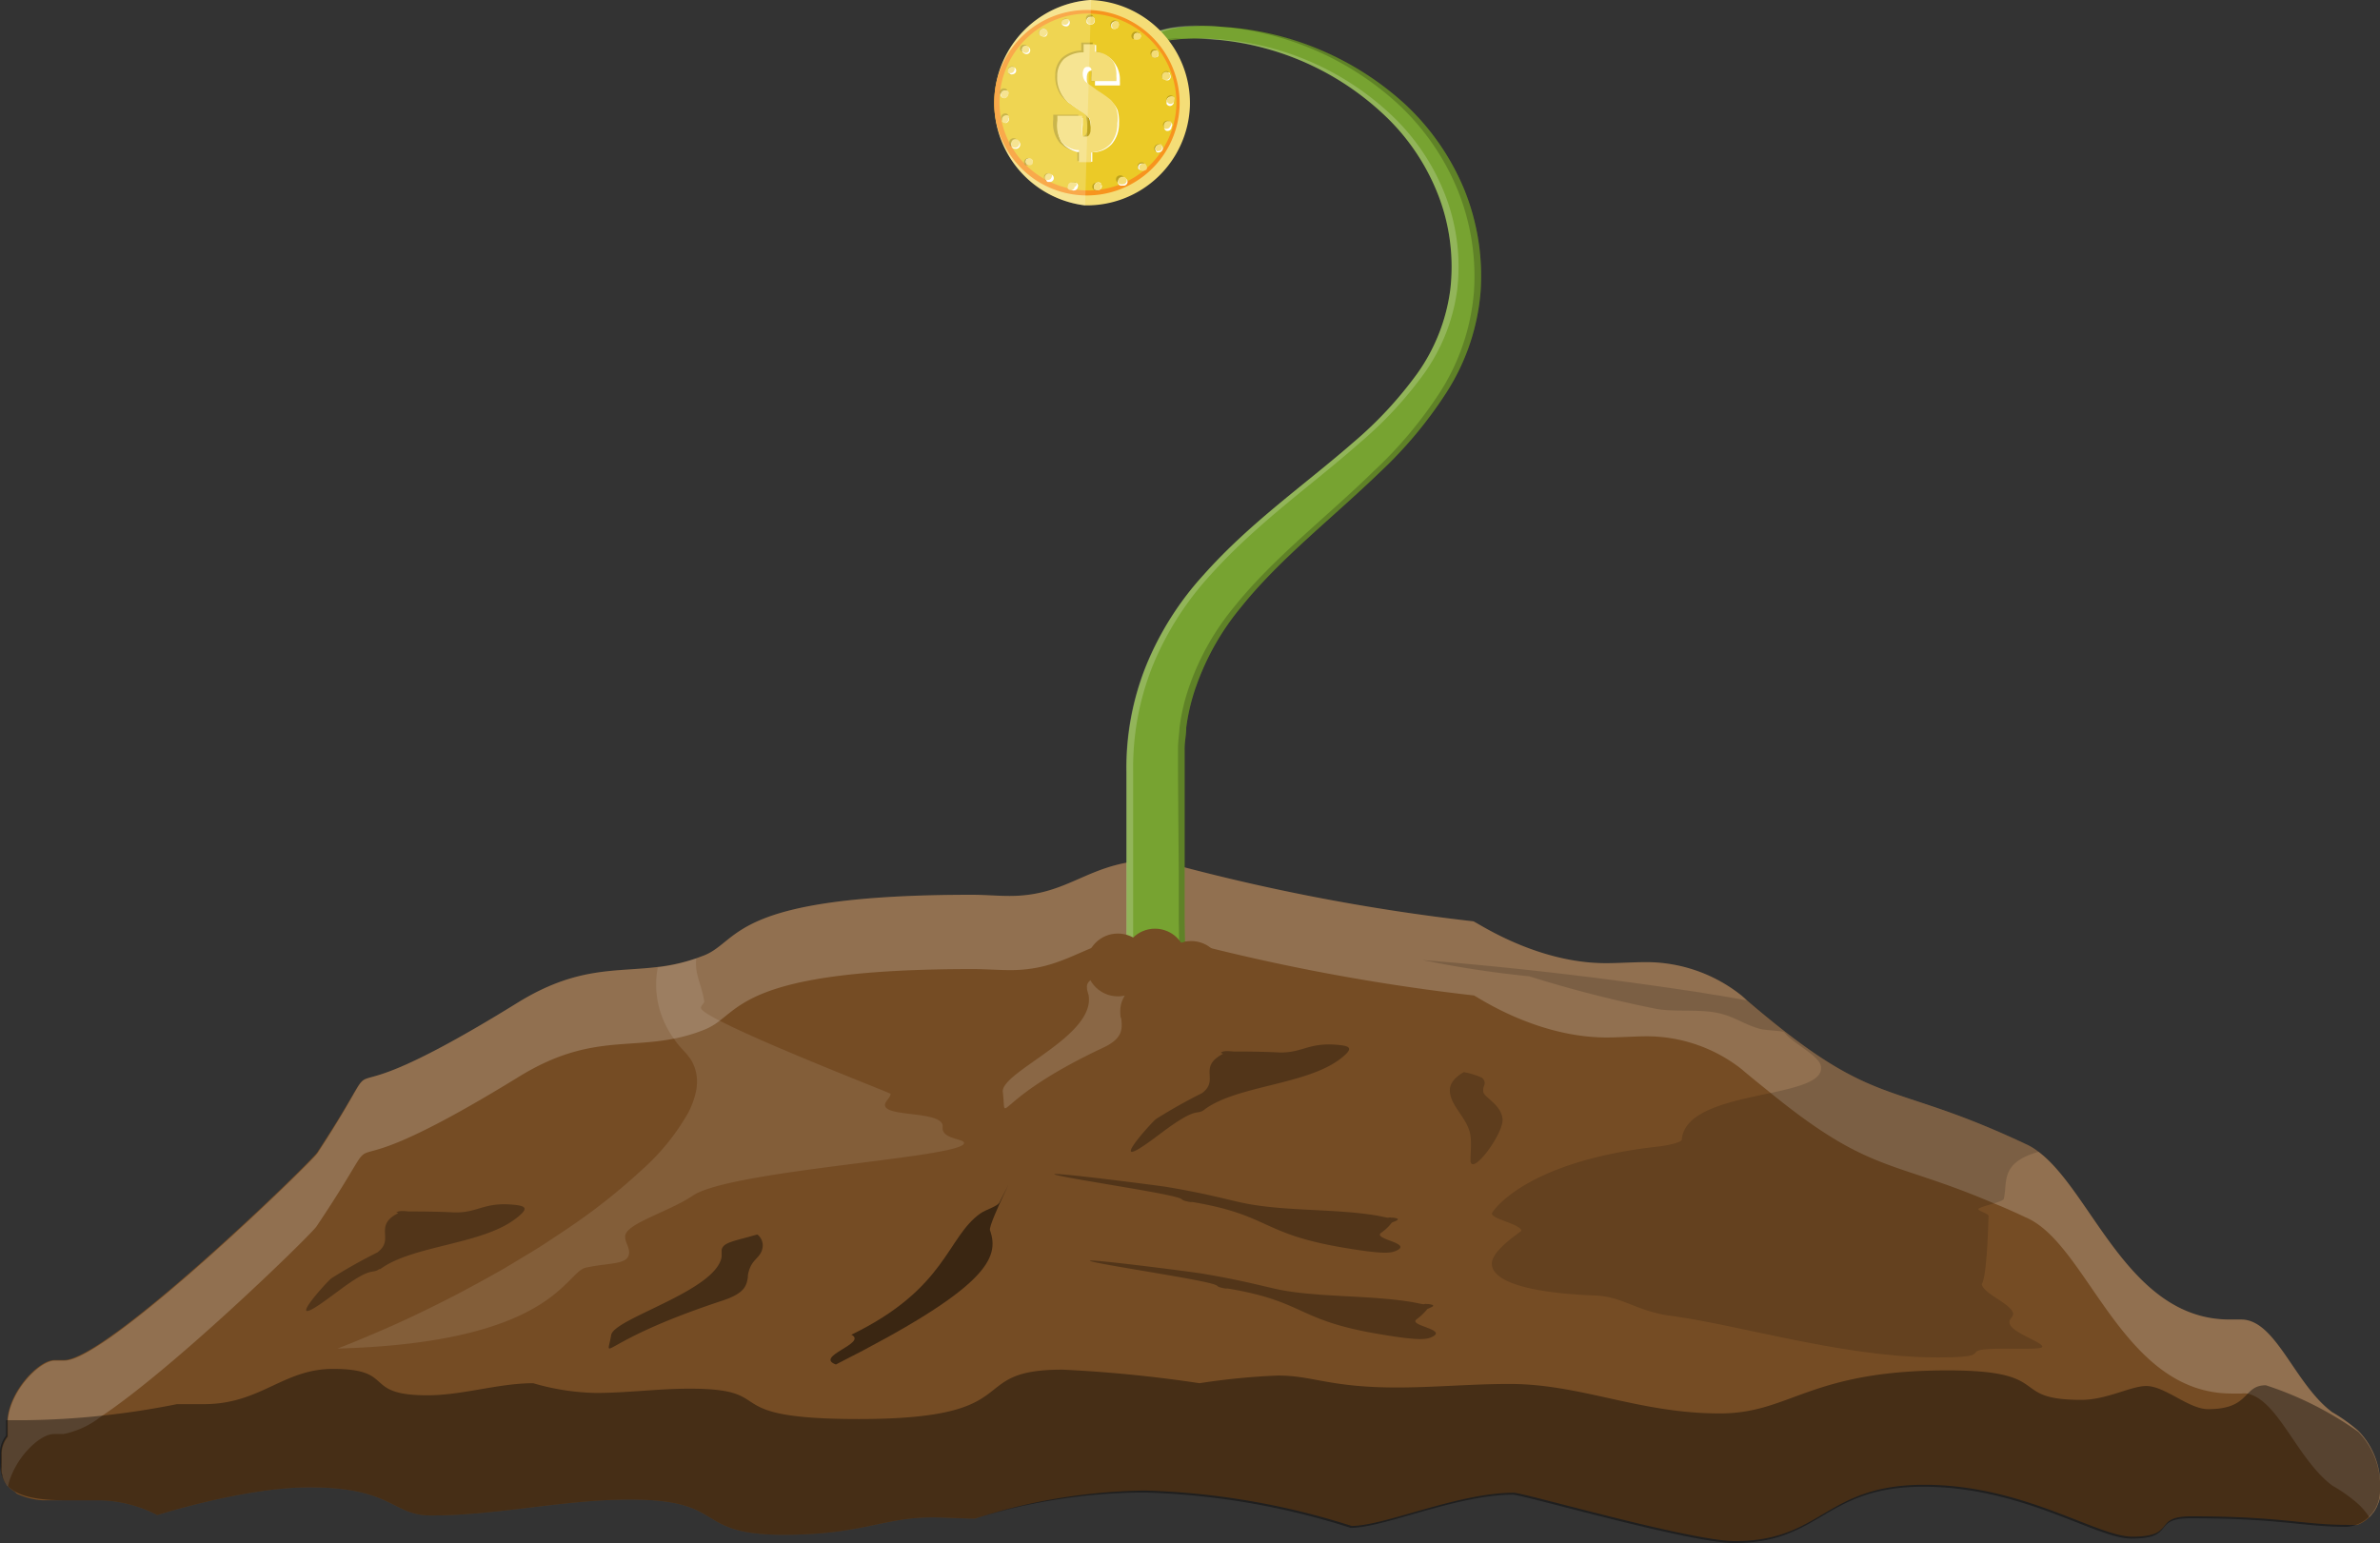 <?xml version="1.0" encoding="UTF-8"?> <svg xmlns="http://www.w3.org/2000/svg" viewBox="0 0 161.41 104.66"><rect x="0" y="0" width="161.41" height="104.66" fill="#333333" stroke="none"/><defs><style>.cls-1{fill:#754c24;}.cls-14,.cls-2{opacity:0.2;}.cls-14,.cls-3{fill:#fff;}.cls-4{opacity:0.5;}.cls-5,.cls-8{opacity:0.15;}.cls-6{opacity:0.4;}.cls-7{opacity:0.3;}.cls-9{opacity:0.1;}.cls-10{fill:#77a331;}.cls-11{fill:#f4dd77;}.cls-12{fill:#f7941e;}.cls-13{fill:#ebca27;}</style></defs><g id="Calque_2" data-name="Calque 2"><g id="Layer_1" data-name="Layer 1"><path class="cls-1" d="M161.41,101.07a1.94,1.94,0,0,1,0,.34l0,.18-.07.25a1.86,1.86,0,0,1-.1.25.75.75,0,0,1-.08.18s0,0,0,0a2.38,2.38,0,0,1-.18.3l-.08.09a1.31,1.31,0,0,1-.22.25h0a2.35,2.35,0,0,1-.67.46.58.58,0,0,1-.17.06.42.42,0,0,1-.15,0,.28.28,0,0,1-.13,0,1.55,1.55,0,0,1-.31,0c-3.09,0-4.53-.58-10.64-.58-2.69,0-.92,1.38-4,1.38-2.41,0-7.36-3.52-14.11-3.52s-6.91,3.82-12.84,3.82c-3,0-14.3-3.28-15-3.28-3.8,0-8.74,2.25-11,2.25a50.58,50.58,0,0,0-14-2.4A39.19,39.19,0,0,0,66.13,103c-1,0-1.92-.08-2.91-.08-3.32,0-4.77,1.18-10.09,1.18-6.2,0-3.71-2.39-10.41-2.39-4.5,0-9,1.08-13.48,1.08-2.69,0-2.57-1.91-8.25-1.91-4.46,0-10.29,1.88-10.33,1.88a8.87,8.87,0,0,0-3.94-1c-.8,0-1.6,0-2.39,0H3.9l-.65,0H3.18l-.32,0a4.82,4.82,0,0,1-1.73-.45L1,101.18a2,2,0,0,1-.49-.4,1.82,1.82,0,0,1-.36-.67q0-.1-.06-.24a2.85,2.85,0,0,1,0-.42,1.85,1.85,0,0,1,0-.24c0-.18,0-.36,0-.54a1.86,1.86,0,0,1,.41-1.25c0-.3,0-.59,0-.89a.92.92,0,0,1,0-.16c.1-2,2.13-4.12,3.19-4.12l.65,0c2.91,0,16.69-13.37,17.17-14.08C27.54,69,20.14,77.27,35.12,68c4.06-2.5,6.65-2.05,9.55-2.42A12.35,12.35,0,0,0,47.22,65l.54-.2c2.48-1,1.82-4.11,18.15-4.11.86,0,1.71.08,2.57.08,4.19,0,5.35-2.44,10-2.44a139.17,139.17,0,0,0,21.43,4.16c.16,0,4.2,2.84,9,2.84.91,0,1.85-.07,2.76-.07a10.36,10.36,0,0,1,6.37,2.21c.14.11.26.22.39.34h0c8.92,7.65,9.42,5.29,19,9.81a4,4,0,0,1,.78.47c3.67,2.71,6.12,11.41,13,11.41H152c2.35,0,3.6,4.36,6.16,6.28a11.15,11.15,0,0,1,1.78,1.27A5.23,5.23,0,0,1,161.41,101.07Z"></path><g class="cls-2"><path class="cls-3" d="M161.41,101.07a1.94,1.94,0,0,1,0,.34l0,.18-.07.25a1.86,1.86,0,0,1-.1.25.75.75,0,0,1-.08.18s0,0,0,0a2.38,2.38,0,0,1-.18.3l-.08.09a1.31,1.31,0,0,1-.22.25h0a4.51,4.51,0,0,0-.72-.87,10,10,0,0,0-1.78-1.27c-2.42-1.82-3.66-5.81-5.78-6.25a1.58,1.58,0,0,0-.38,0h-.67c-7.39,0-9.69-9.94-13.82-11.88-.81-.38-1.56-.72-2.26-1h0c-7-3-8.41-2-15.18-7.5-.6-.49-1.25-1-2-1.64a10.42,10.42,0,0,0-6.37-2.21c-.91,0-1.85.08-2.76.08-4.83,0-8.87-2.83-9-2.85a139.82,139.82,0,0,1-21.43-4.15c-4.65,0-5.81,2.43-10,2.43-.86,0-1.71-.07-2.57-.07-13.84,0-15.48,2.23-17.16,3.51a4.12,4.12,0,0,1-1,.59,11.1,11.1,0,0,1-2,.6c-3.37.7-6.06-.2-10.62,2.61-15,9.22-7.58,1-13.71,10.14-.39.59-9.65,9.61-14.62,12.9a6,6,0,0,1-2.55,1.19c-.22,0-.44,0-.65,0-1,0-2.71,1.71-3.11,3.55a1.82,1.82,0,0,1-.36-.67q0-.1-.06-.24a2.85,2.85,0,0,1,0-.42,1.85,1.85,0,0,1,0-.24c0-.18,0-.36,0-.54a1.86,1.86,0,0,1,.41-1.25c0-.3,0-.59,0-.89a.92.92,0,0,1,0-.16c.1-2,2.13-4.12,3.19-4.12l.65,0c2.91,0,16.69-13.37,17.17-14.08C27.54,69,20.14,77.27,35.12,68c4.06-2.5,6.65-2.05,9.55-2.42A12.35,12.35,0,0,0,47.22,65l.54-.2c2.48-1,1.82-4.11,18.15-4.11.86,0,1.71.08,2.57.08,4.19,0,5.35-2.44,10-2.44a139.17,139.17,0,0,0,21.43,4.16c.16,0,4.2,2.84,9,2.84.91,0,1.85-.07,2.76-.07a10.36,10.36,0,0,1,6.37,2.21c.14.11.26.22.39.34h0c8.92,7.65,9.42,5.29,19,9.81a4,4,0,0,1,.78.47c3.67,2.71,6.12,11.41,13,11.41H152c2.35,0,3.6,4.36,6.16,6.28a11.15,11.15,0,0,1,1.78,1.27A5.23,5.23,0,0,1,161.41,101.07Z"></path></g><g class="cls-4"><path d="M57.74,90.53c6.49-3.15,6.46-6.63,8.77-8.24.36-.25,1.14-.46,1.28-.74,1.72-3.4-.79,1.48-.65,1.89.66,1.87-.09,3.87-10.45,9.11C55.19,92,58.87,91.11,57.74,90.53Z"></path></g><g class="cls-5"><path class="cls-3" d="M75.81,65.71c-1.42.58-2.17.67-2.09,1.31,0,.19.1.38.12.56.34,2.77-6,5.14-5.83,6.49.29,2.41-.88.61,6.79-3,1.36-.63,1.32-1.27,1.24-2L76,69c-.16-1.39.54-1.34.42-2.3A1.57,1.57,0,0,0,75.81,65.71Z"></path></g><g class="cls-2"><path d="M99.27,72.72c-.77.45-1,.92-.93,1.4.12,1,1.25,1.8,1.39,2.93.07.57,0,1.14,0,1.71.12,1,2.28-1.91,2.17-2.88s-1.25-1.45-1.3-1.81.11-.44.09-.66a.53.53,0,0,0-.19-.31A5.13,5.13,0,0,0,99.27,72.72Z"></path></g><g class="cls-6"><path d="M51.36,83.73c-1.56.46-2.33.52-2.42,1.06,0,.15,0,.31,0,.46-.38,2.32-7.3,4.17-7.49,5.3-.33,2-1,.49,7.54-2.33,1.51-.5,1.64-1,1.73-1.6l0-.11c.19-1.16.88-1.11,1-1.91A.94.94,0,0,0,51.36,83.73Z"></path></g><g class="cls-7"><path d="M82.93,71.49a2,2,0,0,0-.36.22c-1.14.83.08,1.61-1.06,2.44A35.67,35.67,0,0,0,78.4,75.9c-.32.24-3.55,3.83-.21,1.37l.82-.61c2.21-1.62,2.09-1,2.64-1.37l.06-.05c2.18-1.6,6.78-1.65,9.11-3.36,1.06-.79.73-.92,0-1-2.13-.22-2.48.59-4.19.5-1.17-.06-2.62-.06-2.62-.06l-.38,0c-.62-.06-.73,0-.84.09s0,0,0,0S82.93,71.45,82.93,71.49Z"></path></g><g class="cls-7"><path d="M27,82.29a2.87,2.87,0,0,0-.36.21c-1.13.83.08,1.61-1.05,2.45a35.67,35.67,0,0,0-3.11,1.75c-.33.24-3.55,3.82-.22,1.37l.83-.61c2.2-1.63,2.09-1,2.63-1.38l.07,0c2.17-1.6,6.78-1.65,9.1-3.36,1.07-.78.74-.92,0-1-2.13-.22-2.47.59-4.19.51-1.16-.06-2.61-.06-2.61-.06l-.38,0c-.62-.07-.73,0-.84.08l-.05,0S27,82.25,27,82.29Z"></path></g><g class="cls-7"><path d="M96.49,88.46l-.7-.14C93,87.86,90,88,87.22,87.56c-1.28-.22-2.46-.63-5.66-1.17-.79-.14-13-1.7-4.86-.33l2,.34c5.38.91,3.08.75,4.41,1l.17,0c5.3.89,4.59,2.14,10.26,3.09,2.6.44,3.15.38,3.54.21,1.2-.53-1.63-.78-1-1.22a3.82,3.82,0,0,0,.72-.69l.22-.1c.35-.15.12-.2-.14-.24l-.14,0C96.64,88.42,96.63,88.47,96.49,88.46Z"></path></g><g class="cls-7"><path d="M94.09,82.59l-.7-.14c-2.77-.46-5.8-.29-8.57-.76-1.29-.22-2.47-.64-5.67-1.18-.79-.13-13-1.69-4.86-.32l2,.34c5.39.91,3.09.75,4.42,1l.16,0c5.31.9,4.6,2.15,10.27,3.1,2.6.44,3.15.38,3.54.21,1.19-.53-1.64-.78-1-1.23a3.21,3.21,0,0,0,.72-.69l.23-.09c.34-.15.12-.2-.14-.24l-.15,0C94.24,82.55,94.22,82.6,94.09,82.59Z"></path></g><path class="cls-8" d="M138.51,91.34c0,.1-.34.13-.87.14s-1.16,0-1.8,0c-3.38,0-.26.56-4.1.59-6.45.07-13.55-2.16-18.41-2.82-2.38-.32-3.26-1.31-5.15-1.38-4.72-.18-6.91-1-7-2.09-.11-.93,2-2.24,2-2.3-.05-.45-2-.79-2-1.17,0-.11,2.22-3.54,11.27-4.54.7-.08,1.59-.28,1.61-.47.16-2,3.36-2.6,6-3.16,1.93-.42,3.56-.82,3.44-1.79-.09-.75-1.87-1.53-2.48-2.32-.1-.13-1.23-.12-1.69-.25-1.27-.37-1.8-.94-3.23-1.14-1.23-.17-2.69,0-3.82-.22a83.26,83.26,0,0,1-8.57-2.2,69.77,69.77,0,0,1-7.22-1.1c1.07.09,2.12.17,3.14.27,6,.55,11.38,1.27,15.77,1.94l.7.12.59.09.63.11.63.11.45.08.1,0h0c8.92,7.65,9.42,5.29,19,9.81a4,4,0,0,1,.78.47c-2.68.74-2.11,2.08-2.38,3.18,0,.11-.32.21-.66.32h0c-.49.15-1.07.29-1.07.4s.67.3.69.45h0c-.12,4.47-.46,4.62-.46,4.62.09.67,2,1.33,2.13,2,0,.29-.28.34-.25.62C136.32,90.37,138.48,91,138.51,91.34Z"></path><g class="cls-9"><path class="cls-3" d="M65.38,77.52c.11,1-15.79,1.82-18.4,3.58-1.66,1.13-4.69,1.92-4.58,2.82,0,.29.22.6.26.91.11,1-1.22.78-2.92,1.15-1.42.3-2.16,5.08-16.85,5.49.81-.31,1.62-.65,2.44-1,2-.84,3.89-1.76,5.76-2.73h0l.58-.31.52-.28h0c.74-.4,1.46-.8,2.17-1.21a.67.67,0,0,1,.11-.07l1.28-.77.33-.2c.46-.28.9-.56,1.33-.85h0l.8-.53.3-.2.78-.54a40.84,40.84,0,0,0,4-3.21l.23-.21a15.31,15.31,0,0,0,3.17-3.91,5.86,5.86,0,0,0,.48-1.29,3,3,0,0,0,.08-.43,3.56,3.56,0,0,0,0-.73,3.12,3.12,0,0,0-.09-.44,3,3,0,0,0-.16-.42,1.78,1.78,0,0,0-.28-.45,2.6,2.6,0,0,0-.26-.32l-.22-.24a5.12,5.12,0,0,1-.56-.71,4.55,4.55,0,0,1-.32-.49,6.91,6.91,0,0,1-.36-.72,6.15,6.15,0,0,1-.39-3.59A12.35,12.35,0,0,0,47.22,65a3.28,3.28,0,0,0,0,.7c.09.74.45,1.48.54,2.24,0,.11-.24.27-.22.43s.47.45,1.19.82c3.18,1.67,11.65,4.94,11.67,5,0,.26-.42.54-.38.79.09.79,3.79.37,3.91,1.36,0,.08,0,.15,0,.23C64,77.27,65.35,77.23,65.38,77.52Z"></path></g><g class="cls-6"><path d="M161.41,101.07a2.45,2.45,0,0,1-2.22,2.49c-3.09,0-4.53-.58-10.64-.58-2.69,0-.92,1.38-4,1.38-2.41,0-7.36-3.52-14.11-3.52s-6.91,3.82-12.84,3.82c-3,0-14.3-3.28-15-3.28-3.8,0-8.74,2.25-11,2.25a50.58,50.58,0,0,0-14-2.4A39.19,39.19,0,0,0,66.13,103c-1,0-1.92-.08-2.91-.08-3.32,0-4.77,1.18-10.09,1.18-6.2,0-3.71-2.39-10.41-2.39-4.5,0-9,1.08-13.48,1.08-2.69,0-2.57-1.91-8.25-1.91-4.46,0-10.29,1.88-10.33,1.88a8.87,8.87,0,0,0-3.94-1c-.8,0-1.6,0-2.39,0-4.5,0-4.33-1.69-4.33-3.13a1.86,1.86,0,0,1,.41-1.25c0-.3,0-.59,0-.89a.92.92,0,0,1,0-.16H1.7A55.36,55.36,0,0,0,12,95.24c.62,0,1.23,0,1.84,0,3.84,0,5.35-2.39,8.74-2.39,4.33,0,1.93,1.79,6.41,1.79,2.38,0,4.82-.82,7.17-.82a16.11,16.11,0,0,0,4.25.66c2.13,0,4.22-.29,6.35-.29,6.3,0,1.52,2.06,11.5,2.06,11.68,0,7-3.35,13.8-3.35a91.3,91.3,0,0,1,9.29.92,46.8,46.8,0,0,1,5.32-.52c2.38,0,3.48.81,8.07.81,2.53,0,5.06-.24,7.62-.24,4.89,0,8.76,2,14.28,2,4.82,0,6-2.92,15.45-2.92,7.35,0,4,2,9.07,2,1.72,0,3.35-.94,4.4-.94,1.27,0,2.88,1.57,4.19,1.57,2.9,0,2.33-1.62,3.92-1.62a23.15,23.15,0,0,1,6.27,3.16A5.23,5.23,0,0,1,161.41,101.07Z"></path></g><path class="cls-10" d="M100.41,19.82a14.86,14.86,0,0,1-2.3,6.78A28.55,28.55,0,0,1,93.61,32c-3.28,3.17-6.82,5.9-9.46,9.2a17.41,17.41,0,0,0-3,5.27,13.6,13.6,0,0,0-.7,2.88c0,.49-.12,1-.11,1.48v1.56l0,6.7,0,3.34.06,3.13-4,.48c0-.53,0-.72,0-1V62.43l0-3.36V52.36a18.59,18.59,0,0,1,1.34-7.22A20.76,20.76,0,0,1,81.62,39c3.16-3.56,6.9-6.14,10.17-9a26.53,26.53,0,0,0,4.34-4.68,12.65,12.65,0,0,0,2.23-5.69,13.49,13.49,0,0,0-.73-6.16,14.83,14.83,0,0,0-3.39-5.32A19,19,0,0,0,82.72,2.71a13.45,13.45,0,0,0-3.23,0,7.06,7.06,0,0,0-2.92,1.19,9.25,9.25,0,0,0-2.16,2.21h-.67a9.93,9.93,0,0,1,2.42-2.76,7.63,7.63,0,0,1,3.19-1.43,14.31,14.31,0,0,1,3.45-.11A20.19,20.19,0,0,1,95.29,7.07a16.53,16.53,0,0,1,4,5.75A15.58,15.58,0,0,1,100.41,19.82Z"></path><g class="cls-2"><path class="cls-3" d="M76.63,3.32a9.93,9.93,0,0,0-2.42,2.76h-.47a9.93,9.93,0,0,1,2.42-2.76,7.63,7.63,0,0,1,3.19-1.43,9.15,9.15,0,0,1,2.08-.15,8.85,8.85,0,0,0-1.61.15A7.63,7.63,0,0,0,76.63,3.32Z"></path><path class="cls-3" d="M98.83,19.62a12.65,12.65,0,0,1-2.23,5.69A26.53,26.53,0,0,1,92.26,30c-3.27,2.89-7,5.47-10.17,9a20.76,20.76,0,0,0-3.9,6.12,18.59,18.59,0,0,0-1.34,7.22v6.71l0,3.36V65c0,.3,0,.48,0,1l-.47.06c0-.53,0-.72,0-1V62.43l0-3.36V52.36a18.59,18.59,0,0,1,1.34-7.22A20.76,20.76,0,0,1,81.62,39c3.16-3.56,6.9-6.14,10.17-9a26.53,26.53,0,0,0,4.34-4.68,12.65,12.65,0,0,0,2.23-5.69,13.49,13.49,0,0,0-.73-6.16,14.83,14.83,0,0,0-3.39-5.32A19,19,0,0,0,82.72,2.71c-.57,0-1.16-.1-1.73-.11a20.51,20.51,0,0,1,2.2.11A19,19,0,0,1,94.71,8.14a14.83,14.83,0,0,1,3.39,5.32A13.49,13.49,0,0,1,98.83,19.62Z"></path></g><g class="cls-2"><path d="M76.57,3.87a9.25,9.25,0,0,0-2.16,2.21h-.47A9.25,9.25,0,0,1,76.1,3.87,7.06,7.06,0,0,1,79,2.68a7.47,7.47,0,0,1,1.5-.08,6.93,6.93,0,0,0-1,.08A7.06,7.06,0,0,0,76.57,3.87Z"></path></g><g class="cls-2"><path d="M100.41,19.82a14.86,14.86,0,0,1-2.3,6.78A28.55,28.55,0,0,1,93.61,32c-3.28,3.17-6.82,5.9-9.46,9.2a17.41,17.41,0,0,0-3,5.27,13.6,13.6,0,0,0-.7,2.88c0,.49-.12,1-.11,1.48v1.56l0,6.7,0,3.34.06,3.13-4,.48v-.06L80,65.52l-.06-3.13,0-3.34-.05-6.7V50.79c0-.5.08-1,.11-1.48a13.6,13.6,0,0,1,.7-2.88,17.41,17.41,0,0,1,3-5.27c2.64-3.3,6.18-6,9.46-9.2a28.55,28.55,0,0,0,4.5-5.36,14.86,14.86,0,0,0,2.3-6.78,15.58,15.58,0,0,0-1.13-7,16.53,16.53,0,0,0-4-5.75A20.19,20.19,0,0,0,82.33,1.78c-.45,0-.91,0-1.37,0,.62,0,1.23,0,1.84,0A20.19,20.19,0,0,1,95.29,7.07a16.53,16.53,0,0,1,4,5.75A15.58,15.58,0,0,1,100.41,19.82Z"></path></g><path class="cls-11" d="M80.7,7.17a7,7,0,0,1-7.13,6.76h0A7,7,0,0,1,73.94,0h0A7,7,0,0,1,80.7,7.17Z"></path><path class="cls-12" d="M80,7.15A6.29,6.29,0,1,1,73.92.68,6.31,6.31,0,0,1,80,7.15Z"></path><path class="cls-13" d="M79.78,7.14A6,6,0,1,1,73.91.92,6.05,6.05,0,0,1,79.78,7.14Z"></path><g class="cls-2"><path d="M74.14,1.15l0,0s0,0,0,0l0,0A.17.17,0,0,0,74,1h-.1a.25.25,0,0,0-.25.27.31.31,0,0,0,.12.22h0a0,0,0,0,1,0,0,.37.37,0,0,0,.14,0h.05a.29.29,0,0,0,.24-.25A.41.41,0,0,0,74.14,1.15Zm-1.69.19s0,0,0,0,0,0,0,0a.25.25,0,0,0-.25-.07h0a.26.26,0,0,0-.17.33.33.33,0,0,0,.12.16h0a.42.42,0,0,0,.16,0l.06,0a.26.26,0,0,0,.2-.32A.25.25,0,0,0,72.45,1.34Zm3.33.13v0h0s0,0,0,0a.19.19,0,0,0-.11-.07h0a.26.26,0,0,0-.34.16.25.25,0,0,0,.1.31h0a0,0,0,0,0,0,0h0a.05.05,0,0,0,0,0l.06,0a.14.14,0,0,0,.09,0,.24.24,0,0,0,.24-.18A.25.25,0,0,0,75.78,1.47ZM70.91,2V2l0,0h0a.25.25,0,0,0-.33,0l0,0a.27.27,0,0,0-.09.37.08.08,0,0,0,0,0s0,0,0,0h0a.25.25,0,0,0,.14,0,.28.28,0,0,0,.13,0l.06,0A.26.26,0,0,0,70.91,2Zm6.37.26h0l-.06-.07s0,0,0,0l-.07,0a.24.24,0,0,0-.34.06.27.27,0,0,0,0,.38h0a0,0,0,0,1,0,0h0a.25.25,0,0,0,.17,0,.26.26,0,0,0,.2-.11A.26.26,0,0,0,77.28,2.27Zm-7.64.84a.05.05,0,0,0,0,0s0,0,0,0a.29.29,0,0,0-.38,0l0,0a.25.25,0,0,0,0,.37l0,0h0l0,0a.17.17,0,0,0,.12,0,.25.25,0,0,0,.2-.09l0,0A.25.25,0,0,0,69.64,3.11Zm8.8.31h0l0,0,0,0a.26.26,0,0,0-.34,0,.29.29,0,0,0,0,.39.14.14,0,0,0,.08.07h0a.21.21,0,0,0,.27,0A.28.28,0,0,0,78.44,3.42Zm-9.7,1.11a0,0,0,0,0,0,0l0,0,0,0a.07.07,0,0,0,0,0,.27.27,0,0,0-.36.14l0,.06a.29.29,0,0,0,.1.33h0l.11,0a.28.28,0,0,0,.24-.16l0-.06A.27.27,0,0,0,68.74,4.53Zm10.5.4v0h0a.05.05,0,0,0,0-.05.23.23,0,0,0-.28,0,.29.29,0,0,0-.16.36.24.24,0,0,0,.11.13h0a.19.19,0,0,0,.12,0h.09A.28.28,0,0,0,79.26,5ZM68.3,6.14h0a.08.08,0,0,0,0-.05s0,0,0,0A.24.24,0,0,0,68.09,6a.26.26,0,0,0-.29.23v0a.2.2,0,0,0,.11.22,0,0,0,0,0,0,0h0l.09,0h0a.31.31,0,0,0,.27-.27A.33.33,0,0,0,68.3,6.14Zm11.28.52a.12.12,0,0,0,0-.11.06.06,0,0,0,0,0l0,0a.27.27,0,0,0-.46.21v.06a.26.26,0,0,0,.12.22h0a.17.17,0,0,0,.14,0,.27.27,0,0,0,.26-.27ZM68.36,7.84a.13.13,0,0,0,0-.07.26.26,0,0,0-.24-.07.27.27,0,0,0-.22.31v.06a.2.2,0,0,0,.11.14h0a.22.22,0,0,0,.13,0h.05a.29.29,0,0,0,.21-.33A.12.12,0,0,0,68.36,7.84Zm11,.42h0l0,0s0,0,0,0a.37.37,0,0,0-.14-.07.29.29,0,0,0-.34.22.25.25,0,0,0,.12.28h0l0,0h.08a.28.28,0,0,0,.25-.2l0-.06A.25.25,0,0,0,79.38,8.26ZM68.91,9.42v0s0,0,0,0a.31.31,0,0,0-.33,0,.28.28,0,0,0-.11.36l0,.05a.18.18,0,0,0,.09.1.18.18,0,0,0,.13,0l.13,0A.31.31,0,0,0,68.91,9.42Zm9.79.39h0a.05.05,0,0,0,0,0l0,0h0l0,0a.29.29,0,0,0-.38.11.25.25,0,0,0,.07.36h0a.34.34,0,0,0,.14.05.3.3,0,0,0,.22-.13l0,0A.21.21,0,0,0,78.7,9.81Zm-8.79,1,0,0v0a.27.27,0,0,0-.38.39l0,0,0,0h0a.18.18,0,0,0,.13,0,.27.27,0,0,0,.19-.08A.3.3,0,0,0,69.91,10.77Zm7.68.3,0-.05,0,0a.26.26,0,0,0-.17-.05.24.24,0,0,0-.19.08.25.25,0,0,0,0,.36s0,0,.06,0,0,0,0,0h0a.23.23,0,0,0,.14,0,.4.4,0,0,0,.15-.07l0,0A.23.23,0,0,0,77.59,11.07Zm-6.33.72h0s0,0,0,0h0a.13.13,0,0,0-.06-.05.29.29,0,0,0-.37.11.28.28,0,0,0,.09.35h0l0,0,.12,0a.32.32,0,0,0,.23-.16A.25.25,0,0,0,71.26,11.79Zm4.93.19s0,0,0-.05h0a.34.34,0,0,0-.34-.05.26.26,0,0,0-.14.35.36.36,0,0,0,.1.11h0a.16.16,0,0,0,.13,0H76l.06,0A.25.25,0,0,0,76.19,12Zm-3.31.36,0,0s0,0,0,0l0,0,0,0a.06.06,0,0,0-.06,0h-.06c-.14,0-.24.07-.28.22a.27.27,0,0,0,.12.25s0,0,0,0h0l.09,0h.06a.23.23,0,0,0,.24-.21A.22.22,0,0,0,72.88,12.34Zm1.68.08-.06-.06,0,0h0a.2.2,0,0,0-.18,0,.26.26,0,0,0-.24.29.24.24,0,0,0,.11.18h0a.21.21,0,0,0,.15.05h0l.05,0a.17.17,0,0,0,.1,0,.22.22,0,0,0,.11-.26A.19.19,0,0,0,74.56,12.42Z"></path></g><path class="cls-3" d="M74.2,1.22l-.06-.07a.32.32,0,0,0-.14,0h-.06a.26.26,0,0,0-.25.27s0,.07,0,.11a0,0,0,0,0,0,0h0a0,0,0,0,1,0,0,.29.29,0,0,0,.19.13H74a.25.25,0,0,0,.25-.25A.23.23,0,0,0,74.2,1.22Zm-1.67.18a.24.24,0,0,0-.08-.06.21.21,0,0,0-.19,0l-.07,0a.24.24,0,0,0-.16.32l0,0v0a.32.32,0,0,0,.26.13h.07a.27.27,0,0,0,.19-.33A.46.46,0,0,0,72.53,1.4Zm3.31.13a.34.34,0,0,0-.06-.06l-.06,0h0a.28.28,0,0,0-.35.17.22.22,0,0,0,0,.14.09.09,0,0,0,0,.06h0a0,0,0,0,0,0,0,.21.21,0,0,0,.14.12l0,0h.1a.26.26,0,0,0,.24-.18A.25.25,0,0,0,75.84,1.53ZM71,2.08l0,0L70.91,2a.26.26,0,0,0-.28,0l0,0a.27.27,0,0,0-.09.35h0a.29.29,0,0,0,.23.13.4.4,0,0,0,.13,0l0,0A.29.29,0,0,0,71,2.08Zm6.32.24,0,0,0,0h0a.27.27,0,0,0-.38,0,.28.28,0,0,0,0,.28h0a0,0,0,0,1,0,0l0,0a.08.08,0,0,0,.05,0l0,0a.11.11,0,0,0,.07,0,.17.17,0,0,0,.1,0,.26.26,0,0,0,.21-.11.36.36,0,0,0,0-.09A.24.24,0,0,0,77.33,2.32Zm-7.62.85h0s0,0,0,0v0h0a.26.26,0,0,0-.34.05l0,0a.27.27,0,0,0,0,.3.13.13,0,0,0,.07.08.27.27,0,0,0,.37,0l0,0A.27.27,0,0,0,69.71,3.17Zm8.82.35,0,0h0l0-.05h0a.24.24,0,0,0-.29,0,.3.3,0,0,0-.09.31s0,0,0,0h0l0,0h0v0a.27.27,0,0,0,.23.11.3.3,0,0,0,.15-.05A.28.28,0,0,0,78.53,3.52ZM68.81,4.58l0,0-.05,0,0,0a.27.27,0,0,0-.35.15l0,0a.2.2,0,0,0,0,.2v0a.27.27,0,0,0,.14.11.16.16,0,0,0,.12,0,.29.29,0,0,0,.23-.16v0A.26.26,0,0,0,68.81,4.58ZM79.34,5l0-.06s0,0,0,0l-.06,0h0a.24.24,0,0,0-.22,0,.3.3,0,0,0-.15.37,0,0,0,0,0,0,0h0a.25.25,0,0,0,.23.14l.08,0a.26.26,0,0,0,.16-.34Zm-11,1.2s0,0,0,0,0,0-.06-.05h0a.13.13,0,0,0-.1,0,.28.28,0,0,0-.3.23V6.4a.17.17,0,0,0,0,.12,0,0,0,0,0,0,0h0a.24.24,0,0,0,.22.13h0a.3.3,0,0,0,.27-.26A.23.23,0,0,0,68.38,6.23Zm11.24.38s0,0,0,0a.09.09,0,0,0-.06,0,.2.2,0,0,0-.15,0,.27.27,0,0,0-.25.28v.07a.27.27,0,0,0,0,.12h0a.26.26,0,0,0,.23.14.28.28,0,0,0,.26-.28V6.75A.22.22,0,0,0,79.62,6.61ZM68.45,8v0s0,0,0,0,0,0,0,0l0,0a.22.22,0,0,0-.19,0A.26.26,0,0,0,68,8.1v.06a.11.11,0,0,0,0,.05h0a.22.22,0,0,0,.23.13h0a.29.29,0,0,0,.2-.34A.06.06,0,0,0,68.45,8Zm11,.35-.05,0h0l-.08,0a.32.32,0,0,0-.34.22.28.28,0,0,0,0,.13.07.07,0,0,0,0,.06h0a.24.24,0,0,0,.15.12h.07a.27.27,0,0,0,.25-.2l0-.06A.24.24,0,0,0,79.43,8.3ZM69,9.52l0,0h0l0,0,0,0a.23.23,0,0,0-.14,0,.27.27,0,0,0-.24.39l0,.05a.23.23,0,0,0,.21.13.33.33,0,0,0,.14,0A.3.3,0,0,0,69,9.52Zm9.76.34,0,0h0a.28.28,0,0,0-.38.11.27.27,0,0,0,0,.26h0a.19.19,0,0,0,.08.1.22.22,0,0,0,.16,0,.27.27,0,0,0,.2-.13l0,0A.24.24,0,0,0,78.77,9.86Zm-8.8,1h0s0,0,0-.05a.3.3,0,0,0-.34,0,.25.25,0,0,0,0,.3v0l0,0,0,0a.2.2,0,0,0,.16.06.33.33,0,0,0,.2-.09A.29.29,0,0,0,70,10.83Zm7.71.33a.05.05,0,0,0,0-.05l-.06,0a.3.3,0,0,0-.33,0,.27.27,0,0,0-.08.3s0,0,0,0h0l0,0a.25.25,0,0,0,.21.1.28.28,0,0,0,.17-.07l0,0A.26.26,0,0,0,77.68,11.16Zm-6.34.69,0,0,0,0h0a.27.27,0,0,0-.37.11.31.31,0,0,0,0,.25h0a.22.22,0,0,0,.09.1l.06,0,.12,0a.27.27,0,0,0,.22-.16A.28.28,0,0,0,71.34,11.85Zm4.94.23s0,0,0,0h0a.08.08,0,0,0,0,0,.33.33,0,0,0-.29,0,.26.26,0,0,0-.14.35s0,0,0,0h0a.22.22,0,0,0,.24.13h.09l.06,0A.26.26,0,0,0,76.28,12.08ZM73,12.41l0,0,0,0-.09,0h-.05a.23.23,0,0,0-.27.22.29.29,0,0,0,0,.16s0,0,0,0h0a.27.27,0,0,0,.18.13h.07a.26.26,0,0,0,.25-.22A.21.21,0,0,0,73,12.41Zm1.66.06,0-.05-.11-.05h-.1a.27.27,0,0,0-.24.29s0,.06,0,.09h0l0,0a.25.25,0,0,0,.23.13h.09a.26.26,0,0,0,.19-.31A.23.23,0,0,0,74.61,12.47Z"></path><path class="cls-11" d="M74.2,1.22l-.06-.07,0,0s0,0,0,0l0,0a.29.29,0,0,0-.1,0h-.06a.27.27,0,0,0-.26.27.28.28,0,0,0,.07.16,0,0,0,0,0,0,0h0a0,0,0,0,1,0,0,.24.24,0,0,0,.19.07h0a.27.27,0,0,0,.25-.26A.17.17,0,0,0,74.2,1.22Zm-1.67.18a.13.13,0,0,0-.09-.09s0,0,0,0a.21.21,0,0,0-.19,0h-.06A.26.26,0,0,0,72,1.6s0,0,0,0l0,0v0h0a.34.34,0,0,0,.21.08h.07a.27.27,0,0,0,.2-.33S72.53,1.42,72.53,1.4Zm3.31.13a.12.12,0,0,0-.06-.08h0s0,0,0,0,0,0,0,0l0,0a.28.28,0,0,0-.35.17.21.21,0,0,0,0,.2.09.09,0,0,0,0,.06h0a.26.26,0,0,0,.1.07h0a.18.18,0,0,0,.1,0,.29.29,0,0,0,.25-.19A.34.34,0,0,0,75.84,1.53ZM71,2.06s0,0,0,0L70.88,2h0a.26.26,0,0,0-.28,0h0a.29.29,0,0,0-.1.38s0,0,0,0v0h0a.3.3,0,0,0,.19.07.29.29,0,0,0,.14,0l0,0A.28.28,0,0,0,71,2.06Zm6.35.26,0,0a.14.14,0,0,0-.06-.07l0,0s0,0,0,0l-.07,0a.27.27,0,0,0-.28.44h0a0,0,0,0,1,0,0h0l.06,0a.32.32,0,0,0,.16,0h0a.22.22,0,0,0,.19-.1A.26.26,0,0,0,77.33,2.32Zm-7.62.85h0s0,0,0,0v0l0,0h0a.25.25,0,0,0-.34,0l0,0a.29.29,0,0,0,0,.35h0l0,0a.23.23,0,0,0,.19.07.26.26,0,0,0,.19-.1l0,0A.28.28,0,0,0,69.71,3.17Zm8.79.32h0l0-.05s0,0-.06,0l0,0a.27.27,0,0,0-.33.4s0,0,0,0h0l0,0h0a.23.23,0,0,0,.18.08.39.39,0,0,0,.15-.06A.25.25,0,0,0,78.5,3.49ZM68.79,4.55a.1.1,0,0,0-.06,0l0,0,0,0a.28.28,0,0,0-.35.15l0,0a.27.27,0,0,0,0,.26v0a0,0,0,0,0,0,0h0l.06,0,.12,0a.27.27,0,0,0,.23-.17l0,0a.3.3,0,0,0,0-.23ZM79.3,5s0,0,0,0-.06-.09-.1-.1a.3.3,0,0,0-.23,0,.3.3,0,0,0-.15.37l0,.06a0,0,0,0,0,0,0h0a.26.26,0,0,0,.19.09l.07,0A.27.27,0,0,0,79.32,5ZM68.38,6.23s0,0,0,0a.19.19,0,0,0-.09-.09s0,0,0,0a.16.16,0,0,0-.1,0,.26.26,0,0,0-.29.23v.06a.24.24,0,0,0,.06.17,0,0,0,0,0,0,0h0a.26.26,0,0,0,.16.07h0a.32.32,0,0,0,.27-.26A.27.27,0,0,0,68.38,6.23Zm11.24.38s0,0,0,0a.16.16,0,0,0-.07-.07l0,0a.33.33,0,0,0-.15,0,.28.28,0,0,0-.26.28V6.8a.22.22,0,0,0,.06.17h0a.26.26,0,0,0,.19.08.27.27,0,0,0,.26-.28V6.7A.29.29,0,0,0,79.62,6.61ZM68.44,7.92s0,0,0,0,0,0,0,0a.14.14,0,0,0-.08-.09.31.31,0,0,0-.19,0,.27.27,0,0,0-.21.31v0a.22.22,0,0,0,0,.11h0a.26.26,0,0,0,.19.08h.06a.32.32,0,0,0,.2-.35Zm11,.38a.2.2,0,0,0-.08-.08s0,0,0,0l-.09,0a.28.28,0,0,0-.33.23.2.2,0,0,0,0,.17.07.07,0,0,0,0,.06h0a.17.17,0,0,0,.11.06h.08a.29.29,0,0,0,.25-.2v0A.22.22,0,0,0,79.43,8.3ZM69,9.47h0l0,0s0,0,0,0,0,0,0,0a.32.32,0,0,0-.27,0,.28.28,0,0,0-.12.36l0,.06,0,.05a.26.26,0,0,0,.18.07.27.27,0,0,0,.14,0A.3.3,0,0,0,69,9.47Zm9.79.39,0,0h0s0,0,0-.06l0,0h0a.29.29,0,0,0-.36.12.27.27,0,0,0,0,.32h0a.08.08,0,0,0,0,0,.18.18,0,0,0,.16,0,.24.24,0,0,0,.21-.11l0-.06A.21.21,0,0,0,78.77,9.86Zm-8.8,1h0a.13.13,0,0,0,0-.06s0,0,0,0a.26.26,0,0,0-.33,0,.24.24,0,0,0,0,.35v0l0,0,0,0a.19.19,0,0,0,.17.06.27.27,0,0,0,.19-.08A.3.3,0,0,0,70,10.83Zm7.71.33a.05.05,0,0,0,0-.05.05.05,0,0,0,0,0,.15.15,0,0,0-.06-.05l0,0-.1,0a.34.34,0,0,0-.21.08.25.25,0,0,0,0,.35s0,0,0,0h0a.22.22,0,0,0,.19.07.25.25,0,0,0,.16-.06l.05,0A.25.25,0,0,0,77.68,11.16Zm-6.34.69,0,0a.14.14,0,0,0-.09-.08h0a.27.27,0,0,0-.37.1.29.29,0,0,0,0,.31h0s0,0,0,0l.06,0a.27.27,0,0,0,.13,0,.25.25,0,0,0,.21-.15A.29.29,0,0,0,71.34,11.85Zm4.91.19h0a.08.08,0,0,0,0,0s0,0,0-.05h0a.32.32,0,0,0-.27,0,.26.26,0,0,0-.15.35.1.1,0,0,0,0,.05s0,0,0,0h0a.24.24,0,0,0,.19.08.1.1,0,0,0,.09,0l.06,0A.26.26,0,0,0,76.25,12Zm-3.3.37,0,0s0,0-.07-.06,0,0,0,0l0,0,0,0H72.7a.23.23,0,0,0-.27.22.22.22,0,0,0,0,.21s0,0,0,0h0a.32.32,0,0,0,.14.08h.07a.23.23,0,0,0,.24-.22A.18.18,0,0,0,73,12.41Zm1.66.06,0-.05-.06-.06,0,0-.13,0a.27.27,0,0,0-.24.3.22.22,0,0,0,0,.14h0v0a.28.28,0,0,0,.19.07h.12a.23.23,0,0,0,.16-.29A.08.08,0,0,0,74.61,12.47Z"></path><g class="cls-2"><path d="M75.56,7.32a1.5,1.5,0,0,0-.37-.6.43.43,0,0,0-.1-.09h0a7.36,7.36,0,0,0-.75-.52l0,0-.06,0-.17-.12-.15-.1-.1-.07h0a.05.05,0,0,1,0,0s0,0,0,0,0,0,0,0a1.29,1.29,0,0,1-.25-.19.83.83,0,0,1-.15-.56.64.64,0,0,1,.1-.36.23.23,0,0,1,.23-.11.29.29,0,0,1,.21.08.07.07,0,0,1,0,0s0,0,0,0h0s0,0,0,0a2.34,2.34,0,0,1,0,.55l0,.28h1l.7,0a1.36,1.36,0,0,0,0-.31,1.7,1.7,0,0,0,0-.46,1.59,1.59,0,0,0-.09-.33v0a.9.9,0,0,0-.16-.29L75.26,4s-.07-.06-.1-.1h0a1.64,1.64,0,0,0-.37-.26,2.26,2.26,0,0,0-.44-.15h0l-.09,0-.15,0V2.89h-.22l-.56,0,0,.54a2.06,2.06,0,0,0-1.3.49,1.6,1.6,0,0,0-.46,1.17,2.1,2.1,0,0,0,.18,1,1.72,1.72,0,0,0,.46.65,1.66,1.66,0,0,0,.23.19s0,0,0,0,0,0,0,0,0,0,0,0a1.4,1.4,0,0,0,.18.13l.55.36.21.17h0l0,0,.05,0a.71.71,0,0,1,.24.3V8a2.79,2.79,0,0,1,.06.81.53.53,0,0,1-.1.34.27.27,0,0,1-.21.1h-.09a.23.23,0,0,1-.2-.17,3.3,3.3,0,0,1,0-.84V7.78l-1.7,0v.33a2.1,2.1,0,0,0,.46,1.6l.3.24a1.92,1.92,0,0,0,.35.18,1.79,1.79,0,0,0,.53.13v.66h.23l.33,0h.22l0-.63a2.85,2.85,0,0,0,.44-.09,1.71,1.71,0,0,0,.88-.5,2.2,2.2,0,0,0,.48-1.42A2.39,2.39,0,0,0,75.56,7.32Z"></path></g><path class="cls-3" d="M75.8,7.49A1.58,1.58,0,0,0,75.49,7a.3.3,0,0,0-.08-.08,1.42,1.42,0,0,0-.22-.18.43.43,0,0,0-.1-.09h0l-.52-.35-.29-.19,0,0-.18-.12-.15-.11-.09-.07,0,0h0a.05.05,0,0,1,0,0s0,0,0,0,0,0,0,0v0a.27.27,0,0,1-.07-.08h0a.88.88,0,0,1-.08-.46.69.69,0,0,1,.08-.36.3.3,0,0,1,.25-.12h0a.25.25,0,0,1,.15.05.22.22,0,0,1,.07.09,2,2,0,0,1,0,.59v.28h.63l1.06,0a2.5,2.5,0,0,0,0-.32,1.81,1.81,0,0,0-.12-.76,1.11,1.11,0,0,0-.14-.29h0a.27.27,0,0,0-.06-.1l0,0A1.59,1.59,0,0,0,75.36,4l-.2-.15h0a2.09,2.09,0,0,0-.82-.28V3.05h-.78v.55a2.07,2.07,0,0,0-1.3.49,1.57,1.57,0,0,0-.47,1.17,2.1,2.1,0,0,0,.18,1,1.86,1.86,0,0,0,.19.34,1.75,1.75,0,0,0,.27.32s0,0,0,0,0,0,0,0,0,0,0,0a1.4,1.4,0,0,0,.18.13c.18.14.44.32.76.53h0l0,0,.05,0a1.86,1.86,0,0,1,.24.18l.1.1a.6.6,0,0,1,.13.23A2.91,2.91,0,0,1,74,9a.48.48,0,0,1-.1.33.33.33,0,0,1-.24.12h0a.24.24,0,0,1-.17-.06.15.15,0,0,1-.06-.09h0v0h0a3.8,3.8,0,0,1,0-.85V8h-.24l-1.45,0v.33A2.38,2.38,0,0,0,72,9.65l0,0,.13.14.06.07a2.13,2.13,0,0,0,.87.45l.16,0h.08l0,.48v.18h.32l.46,0v-.65a.85.85,0,0,0,.23,0,1.79,1.79,0,0,0,1.1-.56,2.11,2.11,0,0,0,.48-1.4A2.72,2.72,0,0,0,75.8,7.49Z"></path><path class="cls-11" d="M75.71,7.38a1.53,1.53,0,0,0-.22-.4,1,1,0,0,0-.15-.2,8.52,8.52,0,0,0-.87-.62l-.12-.08L74.25,6l-.17-.12-.15-.11-.12-.08c-.1-.07-.17-.14-.21-.17h0A.85.85,0,0,1,73.43,5a.74.74,0,0,1,.09-.35.25.25,0,0,1,.24-.11h.09a.23.23,0,0,1,.16.13v0a2.78,2.78,0,0,1,0,.57V5.5h.8l.9,0a1.41,1.41,0,0,0,0-.33,2.11,2.11,0,0,0-.06-.63,1.34,1.34,0,0,0-.12-.3h0l-.06-.11,0,0-.09-.11,0,0a1.5,1.5,0,0,0-.59-.4,1.89,1.89,0,0,0-.44-.11h0l-.09,0V3.44l0-.39V3h-.37l-.4,0,0,.55A2.06,2.06,0,0,0,72.16,4a1.6,1.6,0,0,0-.46,1.17,2.1,2.1,0,0,0,.18,1,2,2,0,0,0,.27.45,1.16,1.16,0,0,0,.18.2,12.71,12.71,0,0,0,1,.75.54.54,0,0,1,.12.09,1.56,1.56,0,0,1,.26.22l.1.12L73.9,8a2.91,2.91,0,0,1,.06.82.57.57,0,0,1-.1.34.23.23,0,0,1-.15.1h0a.33.33,0,0,1-.1,0h-.09l-.06,0h0v0h0a.27.27,0,0,1-.06-.1,4.58,4.58,0,0,1,0-.85V7.85h-.16l-1.53,0v.33A2.19,2.19,0,0,0,72,9.65l0,0,0,0a1.72,1.72,0,0,0,.5.36,1.59,1.59,0,0,0,.52.17h0l.15,0V11h.41L74,11v-.65l.31-.05a1.83,1.83,0,0,0,1-.54,2.12,2.12,0,0,0,.47-1.4A2.15,2.15,0,0,0,75.71,7.38Z"></path><path class="cls-14" d="M74,0l-.41,13.93h0A7,7,0,0,1,73.94,0Z"></path><circle class="cls-1" cx="80.79" cy="65.95" r="2.12"></circle><circle class="cls-1" cx="77.98" cy="66.07" r="2.12"></circle><circle class="cls-1" cx="75.81" cy="65.45" r="2.13"></circle><circle class="cls-1" cx="78.33" cy="65.11" r="2.12"></circle></g></g></svg> 